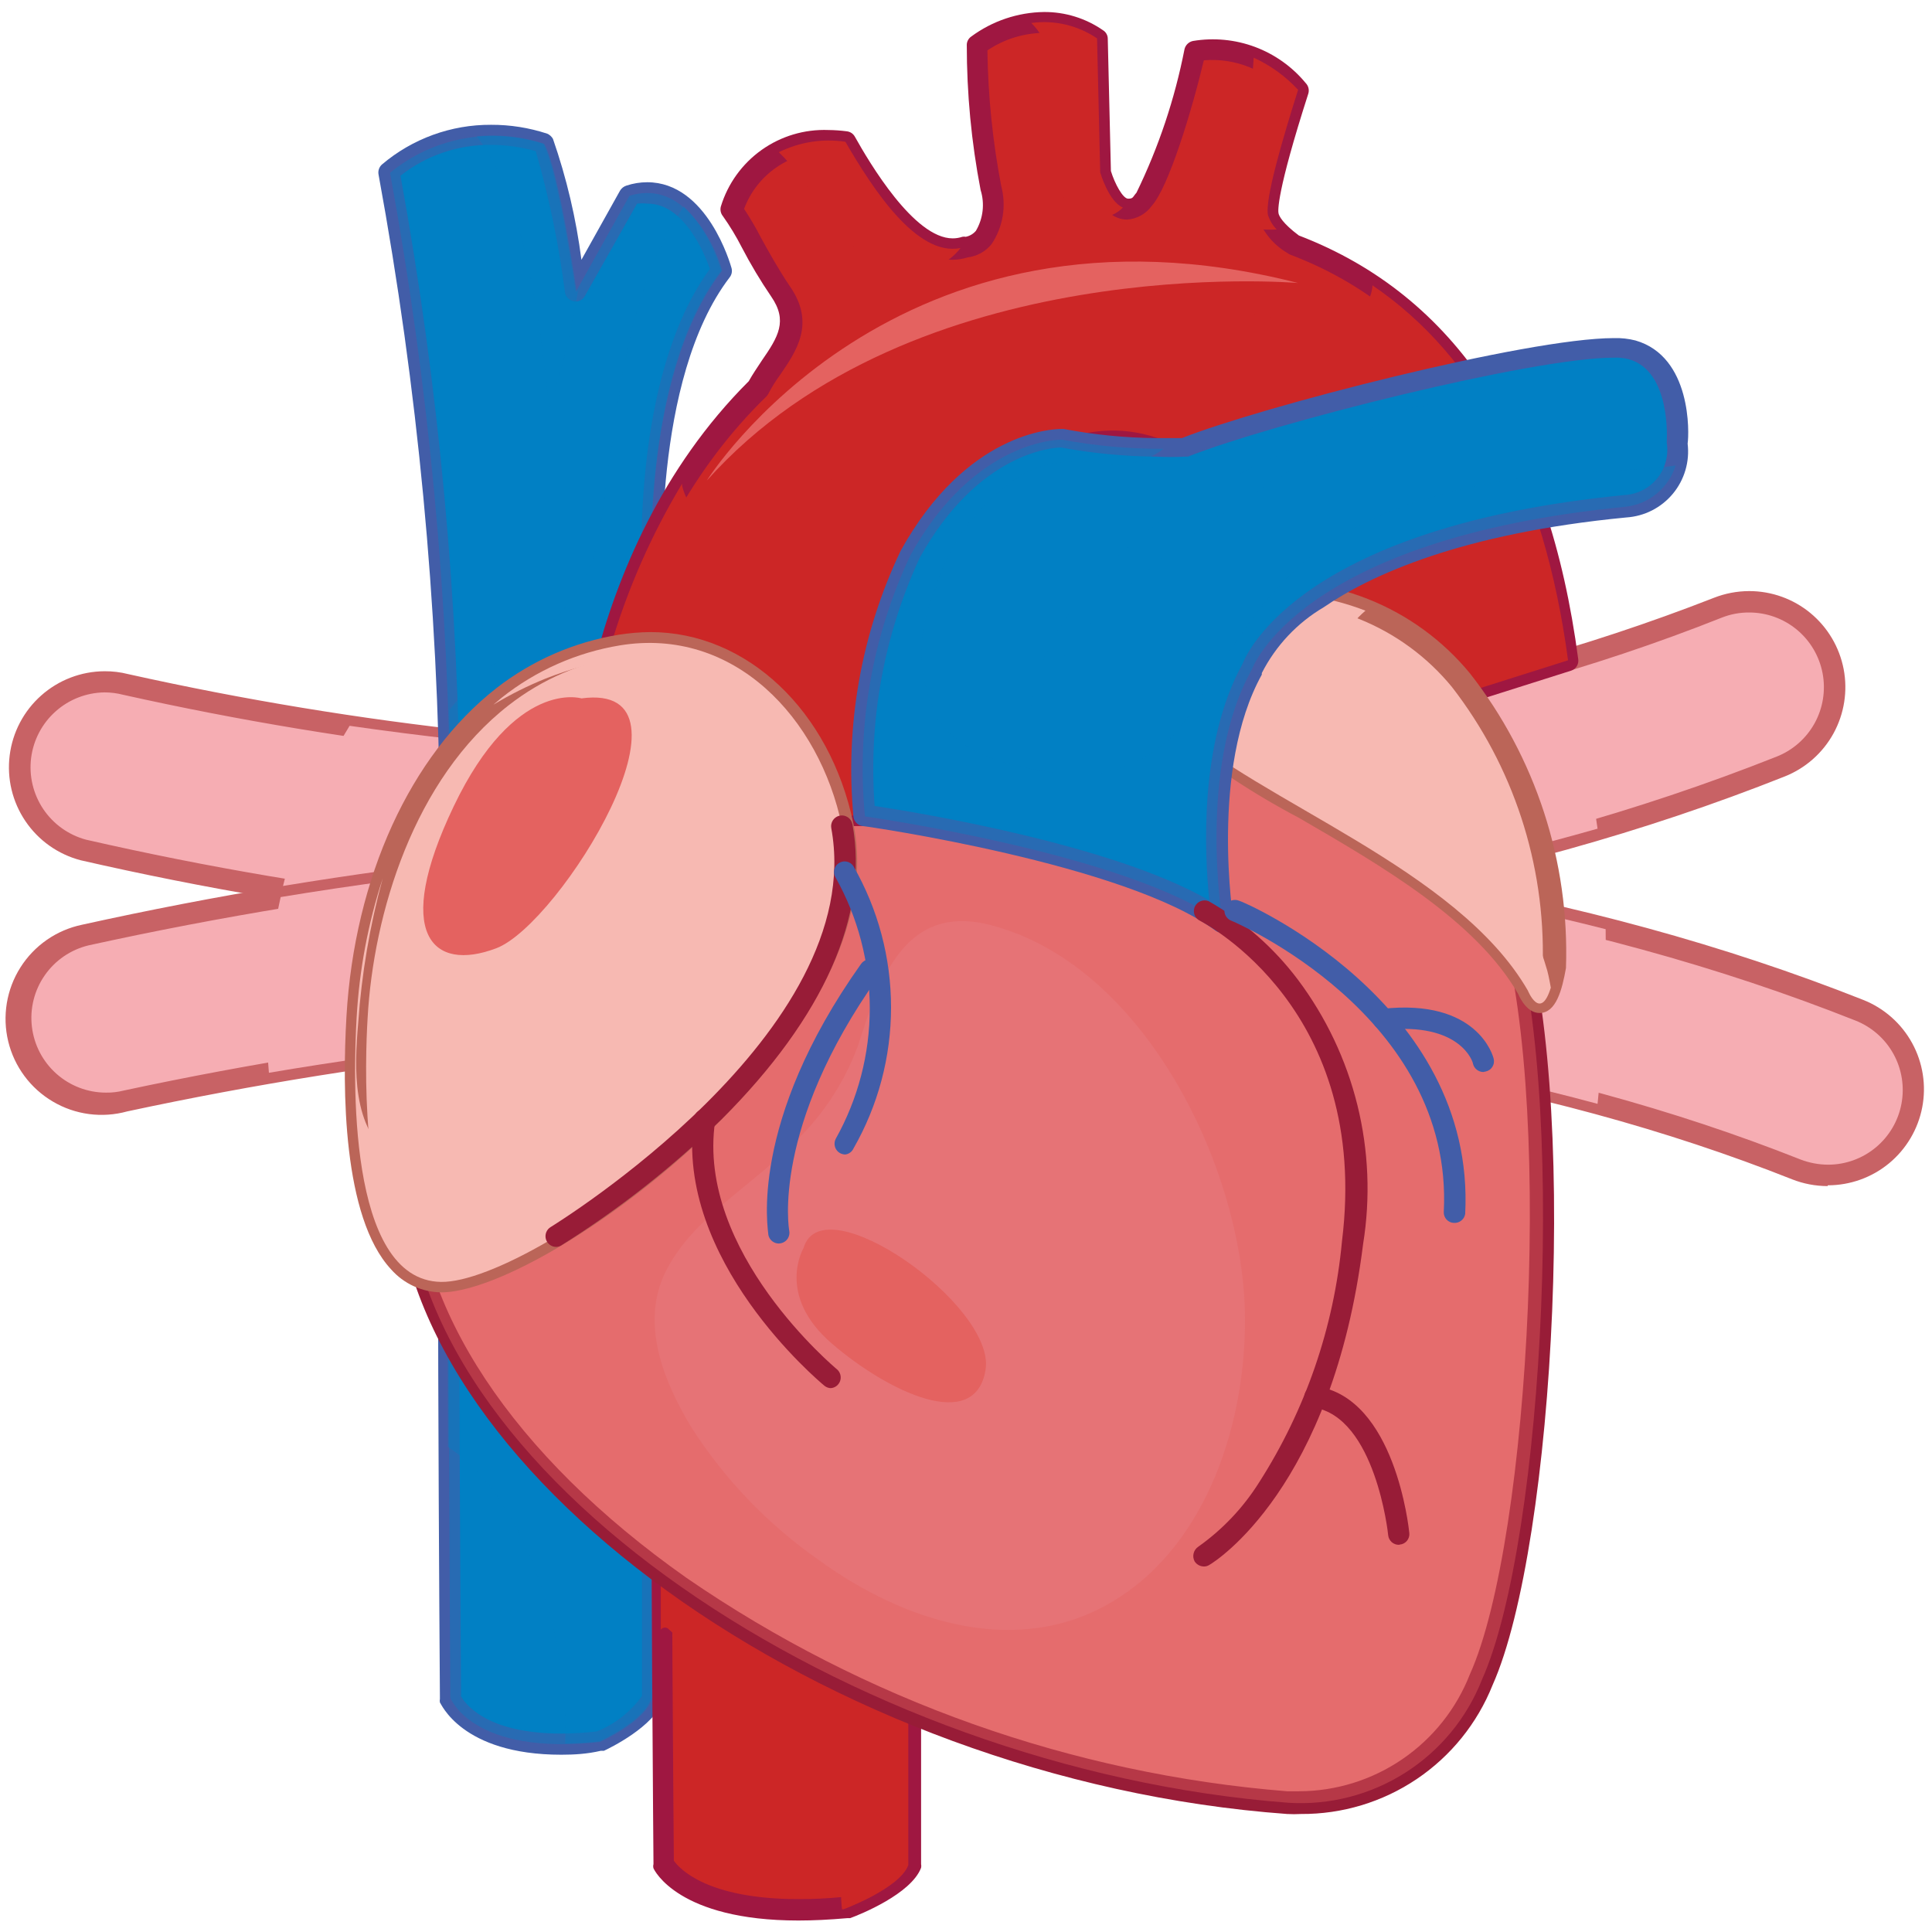<svg width="74" height="74" viewBox="0 0 74 74" fill="none" xmlns="http://www.w3.org/2000/svg">
<path d="M31.75 35.74C22.14 35.772 12.558 34.705 3.19 32.56C2.774 32.453 2.382 32.266 2.038 32.009C1.695 31.751 1.405 31.428 1.186 31.059C0.966 30.689 0.822 30.28 0.761 29.855C0.7 29.429 0.724 28.996 0.83 28.58C0.936 28.164 1.124 27.772 1.381 27.428C1.639 27.085 1.962 26.795 2.331 26.576C2.701 26.357 3.11 26.212 3.535 26.151C3.96 26.09 4.394 26.113 4.81 26.22C5.14 26.3 37.81 34.39 65.81 23.28C66.209 23.122 66.636 23.044 67.065 23.05C67.494 23.057 67.918 23.148 68.312 23.318C68.707 23.489 69.063 23.735 69.362 24.043C69.661 24.352 69.897 24.716 70.055 25.115C70.213 25.514 70.291 25.941 70.285 26.37C70.278 26.799 70.187 27.223 70.016 27.617C69.846 28.012 69.6 28.368 69.291 28.667C68.983 28.966 68.619 29.202 68.22 29.36C55.82 34.27 42.83 35.74 31.75 35.74Z" fill="#F6ADB3"/>
<path d="M31.75 36.15C22.106 36.176 12.491 35.102 3.09 32.95C2.226 32.724 1.474 32.192 0.974 31.452C0.474 30.713 0.259 29.817 0.371 28.931C0.482 28.045 0.911 27.23 1.579 26.638C2.247 26.045 3.107 25.715 4 25.71C4.307 25.707 4.613 25.744 4.91 25.82C13.751 27.788 22.783 28.765 31.84 28.73C44.52 28.73 55.84 26.73 65.64 22.9C66.073 22.729 66.534 22.641 67 22.64C67.856 22.64 68.686 22.938 69.345 23.483C70.005 24.029 70.454 24.787 70.616 25.628C70.777 26.469 70.639 27.339 70.228 28.09C69.816 28.84 69.156 29.424 68.36 29.74C57.64 34 45.32 36.15 31.75 36.15ZM4 26.52C3.308 26.53 2.642 26.789 2.127 27.251C1.611 27.712 1.279 28.345 1.192 29.031C1.106 29.718 1.271 30.413 1.656 30.988C2.042 31.563 2.622 31.979 3.29 32.16C12.626 34.294 22.174 35.357 31.75 35.33C45.22 35.33 57.44 33.19 68.05 28.98C68.669 28.736 69.183 28.283 69.505 27.7C69.826 27.116 69.933 26.44 69.809 25.786C69.684 25.132 69.336 24.542 68.823 24.117C68.31 23.693 67.666 23.46 67 23.46C66.637 23.457 66.277 23.525 65.94 23.66C56.1 27.57 44.62 29.55 31.84 29.55C22.715 29.584 13.616 28.598 4.71 26.61C4.478 26.55 4.239 26.52 4 26.52Z" fill="#C86265"/>
<g style="mix-blend-mode:multiply">
<path d="M59.39 25.47C41.91 30.6 23.73 29.29 13.39 27.8C12.207 29.738 11.336 31.851 10.81 34.06C17.735 35.172 24.737 35.733 31.75 35.74C41.704 35.812 51.617 34.465 61.19 31.74C60.891 29.575 60.285 27.464 59.39 25.47Z" fill="#F6ADB3"/>
</g>
<path d="M70 45C69.586 45.001 69.175 44.923 68.79 44.77C40.71 33.63 5.13 42.06 4.79 42.15C4.373 42.252 3.939 42.27 3.514 42.205C3.09 42.139 2.682 41.99 2.315 41.767C1.947 41.543 1.628 41.25 1.374 40.903C1.12 40.556 0.937 40.163 0.835 39.745C0.733 39.328 0.715 38.894 0.781 38.469C0.847 38.044 0.995 37.637 1.219 37.27C1.442 36.902 1.735 36.583 2.082 36.329C2.429 36.075 2.823 35.892 3.24 35.79C4.78 35.42 41.24 26.79 71.24 38.69C71.951 38.971 72.54 39.493 72.906 40.163C73.272 40.834 73.392 41.611 73.245 42.361C73.097 43.111 72.692 43.785 72.1 44.267C71.507 44.749 70.764 45.008 70 45Z" fill="#F6ADB3"/>
<path d="M70 45.43C69.534 45.429 69.073 45.341 68.64 45.17C59.06 41.37 47.56 39.44 34.48 39.44C24.527 39.434 14.602 40.483 4.87 42.57C4.395 42.701 3.898 42.735 3.409 42.671C2.92 42.606 2.449 42.444 2.025 42.193C1.6 41.943 1.229 41.61 0.936 41.214C0.642 40.818 0.431 40.367 0.315 39.888C0.199 39.409 0.181 38.911 0.261 38.424C0.341 37.938 0.518 37.472 0.782 37.056C1.045 36.639 1.39 36.279 1.795 35.998C2.2 35.717 2.657 35.521 3.14 35.42C13.396 33.152 23.867 32.006 34.37 32C48.37 32 60.82 34.12 71.37 38.3C72.166 38.616 72.826 39.2 73.238 39.95C73.65 40.701 73.787 41.572 73.626 42.412C73.465 43.253 73.015 44.011 72.356 44.557C71.696 45.102 70.866 45.4 70.01 45.4L70 45.43ZM34.5 38.62C47.69 38.62 59.28 40.57 68.96 44.41C69.298 44.54 69.657 44.608 70.02 44.61C70.686 44.61 71.331 44.377 71.843 43.953C72.356 43.528 72.705 42.938 72.829 42.284C72.953 41.63 72.846 40.954 72.525 40.37C72.204 39.787 71.689 39.335 71.07 39.09C60.64 34.95 48.3 32.85 34.39 32.85C23.966 32.848 13.572 33.975 3.39 36.21C2.71 36.374 2.113 36.782 1.714 37.357C1.314 37.931 1.139 38.633 1.222 39.327C1.304 40.022 1.639 40.663 2.162 41.128C2.685 41.593 3.36 41.85 4.06 41.85C4.289 41.854 4.518 41.827 4.74 41.77C14.521 39.673 24.497 38.617 34.5 38.62Z" fill="#C86265"/>
<g style="mix-blend-mode:multiply">
<path d="M61.5 35.59C41.89 30.59 21.45 32.59 10.75 34.36C10.256 36.567 10.104 38.837 10.3 41.09C20.14 39.42 41.51 36.94 61.19 42.28C61.427 40.058 61.531 37.824 61.5 35.59Z" fill="#F6ADB3"/>
</g>
<path d="M14.94 6.62C16.438 14.803 17.211 23.102 17.25 31.42C17.09 43.42 17.25 65.03 17.25 65.03C17.25 65.03 18.08 67.26 22.98 66.72C22.98 66.72 24.75 65.93 24.98 65.03V22.45C24.98 22.45 24.47 14.45 27.62 10.37C27.62 10.37 26.62 6.73 24.11 7.5L22.05 11.19C22.05 11.19 21.39 6.61 20.81 5.51C19.817 5.187 18.759 5.119 17.733 5.313C16.707 5.507 15.746 5.956 14.94 6.62Z" fill="#0180C4"/>
<path d="M21.5 67.21C17.65 67.21 16.88 65.21 16.85 65.21C16.84 65.164 16.84 65.116 16.85 65.07C16.85 64.86 16.68 43.27 16.85 31.45C16.786 23.144 16 14.86 14.5 6.69C14.486 6.619 14.49 6.546 14.513 6.477C14.536 6.409 14.576 6.348 14.63 6.3C15.797 5.31 17.28 4.771 18.81 4.78C19.54 4.777 20.266 4.892 20.96 5.12C21.053 5.161 21.13 5.231 21.18 5.32C21.702 6.822 22.067 8.373 22.27 9.95L23.75 7.3C23.805 7.21 23.89 7.143 23.99 7.11C24.248 7.024 24.518 6.98 24.79 6.98C27.09 6.98 27.98 10.13 28.02 10.27C28.036 10.33 28.038 10.392 28.026 10.453C28.014 10.514 27.988 10.571 27.95 10.62C24.95 14.54 25.39 22.34 25.39 22.42V65C25.4 65.039 25.4 65.081 25.39 65.12C25.08 66.12 23.33 66.97 23.13 67.06H23.01C22.5 67.18 21.99 67.21 21.5 67.21ZM17.64 64.94C17.78 65.21 18.57 66.4 21.5 66.4C21.951 66.397 22.402 66.37 22.85 66.32C23.548 66.042 24.152 65.57 24.59 64.96V22.45C24.59 22.15 24.12 14.5 27.19 10.3C26.98 9.69 26.19 7.8 24.81 7.8C24.674 7.786 24.537 7.786 24.4 7.8L22.4 11.34C22.359 11.415 22.295 11.475 22.218 11.511C22.141 11.546 22.054 11.557 21.97 11.54C21.887 11.523 21.811 11.482 21.753 11.421C21.694 11.36 21.654 11.283 21.64 11.2C21.406 9.371 21.032 7.562 20.52 5.79C19.964 5.632 19.389 5.551 18.81 5.55C17.553 5.535 16.328 5.951 15.34 6.73C16.82 14.864 17.583 23.112 17.62 31.38C17.5 42.86 17.65 63.43 17.66 64.94H17.64Z" fill="#425DA8"/>
<g style="mix-blend-mode:multiply" opacity="0.4">
<path d="M14.94 6.62C16.438 14.803 17.211 23.102 17.25 31.42C17.09 43.42 17.25 65.03 17.25 65.03C17.25 65.03 18.08 67.26 22.98 66.72C22.98 66.72 24.75 65.93 24.98 65.03V22.45C24.98 22.45 24.47 14.45 27.62 10.37C27.62 10.37 26.62 6.73 24.11 7.5L22.05 11.19C22.05 11.19 21.39 6.61 20.81 5.51C19.817 5.187 18.759 5.119 17.733 5.313C16.707 5.507 15.746 5.956 14.94 6.62Z" fill="#0180C4"/>
</g>
<g style="mix-blend-mode:multiply" opacity="0.4">
<path d="M21.04 15.63C21.532 14.142 21.903 12.617 22.15 11.07L22.09 11.19C22.09 11.19 21.43 6.61 20.85 5.51C20.012 5.238 19.127 5.14 18.25 5.22C20.2 7.55 20.75 13.08 21.04 15.63Z" fill="#0180C4"/>
</g>
<g style="mix-blend-mode:multiply" opacity="0.4">
<path d="M27.66 10.37C27.394 9.436 26.887 8.587 26.19 7.91C23.83 11.36 23.64 16.11 23 20.1C22.905 20.955 22.627 21.78 22.186 22.519C21.744 23.257 21.149 23.892 20.44 24.38C19.2 25.115 18.106 26.071 17.21 27.2C17.21 28.61 17.27 30.02 17.21 31.42C17.12 38.21 17.13 48.14 17.16 55.42C19.21 56.79 20.36 59.42 21.04 61.71C21.48 63.363 21.685 65.07 21.65 66.78C22.081 66.776 22.512 66.75 22.94 66.7C22.94 66.7 24.71 65.91 24.94 65.01V22.45C24.94 22.45 24.5 14.46 27.66 10.37Z" fill="#0180C4"/>
</g>
<path d="M25.31 49.42C25.31 60.16 25.4 71.42 25.4 71.42C25.4 71.42 26.4 73.65 32.4 73.11C32.4 73.11 34.54 72.32 34.88 71.42V49.42H25.31Z" fill="#CC2626"/>
<path d="M30.58 73.56C25.98 73.56 25.06 71.63 25.03 71.56C25.015 71.508 25.015 71.452 25.03 71.4C25.03 71.29 24.93 60.06 24.94 49.4C24.94 49.291 24.983 49.187 25.06 49.11C25.137 49.033 25.241 48.99 25.35 48.99H34.88C34.934 48.99 34.986 49.001 35.036 49.021C35.085 49.042 35.129 49.072 35.167 49.111C35.204 49.149 35.233 49.194 35.253 49.244C35.272 49.294 35.282 49.347 35.28 49.4V71.4C35.29 71.446 35.29 71.494 35.28 71.54C34.9 72.54 32.95 73.33 32.56 73.47H32.45C31.76 73.53 31.15 73.56 30.58 73.56ZM25.81 71.27C26 71.54 27.03 72.74 30.58 72.74C31.141 72.742 31.702 72.715 32.26 72.66C33.092 72.403 33.841 71.931 34.43 71.29V49.83H25.72C25.71 59.77 25.8 70.1 25.81 71.27Z" fill="#9F1741"/>
<g style="mix-blend-mode:multiply">
<path d="M25.31 49.42C25.31 53.97 25.31 58.6 25.31 62.42C25.329 62.395 25.353 62.375 25.381 62.361C25.408 62.347 25.439 62.34 25.47 62.34C25.501 62.34 25.532 62.347 25.559 62.361C25.587 62.375 25.611 62.395 25.63 62.42C27.55 64.14 29.73 65.74 31.03 68.02C31.691 69.136 32.091 70.387 32.2 71.68C32.2 72.16 32.2 72.68 32.25 73.13H32.31C32.31 73.13 34.45 72.34 34.79 71.44V49.44L25.31 49.42Z" fill="#CC2626"/>
</g>
<path d="M28.07 26.84C28.07 26.84 15.71 33.18 15.56 44.78C15.41 56.38 32.56 67.78 49.35 69.05C50.925 69.149 52.49 68.747 53.821 67.901C55.153 67.055 56.182 65.808 56.76 64.34C59.16 59.03 60.07 41.52 57.76 34.74C55.45 27.96 45.63 19 28.07 26.84Z" fill="#E67376"/>
<path d="M49.83 69.48C49.654 69.49 49.477 69.49 49.3 69.48C31.61 68.19 15.01 56.19 15.16 44.8C15.31 33.1 27.76 26.58 27.88 26.51C31.948 24.577 36.377 23.521 40.88 23.41C50.2 23.41 56.27 29.05 58.17 34.64C60.53 41.64 59.56 59.19 57.17 64.54C56.585 66.006 55.572 67.261 54.262 68.143C52.953 69.024 51.408 69.49 49.83 69.48ZM40.83 24.19C36.45 24.293 32.14 25.315 28.18 27.19C28.08 27.24 16.07 33.54 15.92 44.75C15.86 50.05 19.64 55.75 26.3 60.44C33.12 65.129 41.051 67.946 49.3 68.61C49.3 68.61 49.48 68.61 49.75 68.61C51.166 68.607 52.547 68.178 53.715 67.379C54.884 66.58 55.784 65.448 56.3 64.13C58.62 59 59.57 41.51 57.3 34.82C55.59 29.55 49.79 24.19 40.88 24.19H40.83Z" fill="#981C37"/>
<g style="mix-blend-mode:multiply" opacity="0.4">
<path d="M57.78 34.74C55.48 27.96 45.63 18.99 28.07 26.84C28.07 26.84 15.71 33.18 15.56 44.78C15.41 56.38 32.56 67.78 49.35 69.05C50.925 69.149 52.49 68.747 53.821 67.901C55.153 67.054 56.182 65.808 56.76 64.34C59.16 59 60.07 41.52 57.78 34.74ZM42.6 61.35C38.94 63.53 34.6 62.11 31.36 59.75C29.427 58.399 27.776 56.684 26.5 54.7C25.44 52.96 24.5 50.7 25.5 48.7C26.5 46.7 28.65 45.52 30.21 43.96C31.391 42.903 32.297 41.575 32.85 40.09C33.65 37.63 34.59 34.62 37.85 35.41C43.78 36.87 47.55 44.65 47.68 50.21C47.78 54.31 46.3 59.15 42.6 61.35Z" fill="#E46260"/>
</g>
<path d="M49.55 9.36C49.108 9.105 48.758 8.716 48.55 8.25C48.41 7.66 49.13 5.25 49.7 3.44C49.23 2.868 48.618 2.429 47.924 2.167C47.231 1.906 46.481 1.831 45.75 1.95C45.26 4.13 44.34 7.01 43.82 7.62C42.75 8.87 42.12 6.62 42.12 6.62L42 1.49C41.304 1.056 40.492 0.846 39.672 0.889C38.853 0.931 38.067 1.225 37.42 1.73C37.422 3.569 37.596 5.404 37.94 7.21C38.31 9.45 36.94 9.47 36.94 9.47C35.19 10.09 33.41 7.31 32.32 5.47C31.4 5.292 30.446 5.458 29.64 5.937C28.834 6.417 28.233 7.176 27.95 8.07C28.44 8.7 28.95 9.86 29.81 11.18C30.89 12.76 29.52 13.76 28.96 14.89C22.25 21.53 22.24 31.27 22.24 31.27H35.55C35.55 31.27 33.74 18.61 41.11 16.71C48.48 14.81 51.74 27.93 51.74 27.93L59.98 25.32C58.93 16.85 55.28 11.54 49.55 9.36Z" fill="#CC2626"/>
<path d="M35.62 31.64H22.3C22.246 31.639 22.192 31.627 22.142 31.604C22.092 31.582 22.047 31.55 22.01 31.51C21.972 31.474 21.942 31.431 21.921 31.383C21.9 31.334 21.89 31.282 21.89 31.23C21.89 31.13 21.98 21.28 28.68 14.6C28.83 14.33 29.01 14.07 29.18 13.81C29.81 12.9 30.18 12.29 29.54 11.36C29.126 10.753 28.749 10.122 28.41 9.47C28.199 9.057 27.958 8.659 27.69 8.28C27.648 8.229 27.619 8.169 27.605 8.105C27.591 8.04 27.593 7.974 27.61 7.91C27.877 7.035 28.426 6.273 29.171 5.743C29.916 5.213 30.816 4.945 31.73 4.98C31.968 4.982 32.205 4.999 32.44 5.03C32.502 5.038 32.562 5.06 32.614 5.094C32.666 5.129 32.709 5.176 32.74 5.23C33.3 6.23 35.01 9.13 36.49 9.13C36.616 9.13 36.741 9.11 36.86 9.07C36.903 9.061 36.947 9.061 36.99 9.07C37.143 9.04 37.28 8.959 37.38 8.84C37.517 8.607 37.604 8.348 37.635 8.079C37.666 7.81 37.641 7.538 37.56 7.28C37.206 5.445 37.029 3.579 37.03 1.71C37.032 1.649 37.048 1.589 37.078 1.535C37.108 1.481 37.149 1.435 37.2 1.4C38.009 0.802 38.985 0.473 39.99 0.46C40.798 0.455 41.587 0.7 42.25 1.16C42.305 1.194 42.35 1.241 42.381 1.297C42.413 1.353 42.43 1.416 42.43 1.48L42.55 6.55C42.7 7.04 43.01 7.61 43.21 7.61C43.41 7.61 43.38 7.55 43.53 7.38C44.38 5.634 44.998 3.785 45.37 1.88C45.389 1.804 45.429 1.734 45.486 1.679C45.542 1.624 45.613 1.587 45.69 1.57C46.488 1.436 47.307 1.514 48.066 1.796C48.824 2.079 49.495 2.556 50.01 3.18C50.062 3.233 50.099 3.299 50.117 3.371C50.135 3.443 50.132 3.519 50.11 3.59C48.89 7.39 48.95 8.07 48.97 8.17C48.99 8.27 49.12 8.55 49.75 9.02C55.75 11.32 59.33 16.77 60.45 25.25C60.464 25.345 60.443 25.441 60.392 25.522C60.34 25.603 60.262 25.662 60.17 25.69L51.93 28.3C51.878 28.322 51.822 28.334 51.765 28.334C51.708 28.334 51.652 28.322 51.6 28.3C51.552 28.275 51.51 28.239 51.477 28.196C51.444 28.153 51.422 28.103 51.41 28.05C51.41 27.93 48.57 16.96 42.6 16.96C42.151 16.959 41.704 17.016 41.27 17.13C34.62 18.84 35.87 30.13 36.01 31.13C36.016 31.177 36.016 31.224 36.01 31.27C35.999 31.368 35.953 31.458 35.882 31.526C35.811 31.593 35.718 31.634 35.62 31.64ZM22.72 30.82H35.15C34.933 28.751 34.956 26.664 35.22 24.6C35.86 19.98 37.88 17.1 41.07 16.28C44.42 15.42 47.54 17.42 49.95 22C50.84 23.715 51.557 25.513 52.09 27.37L59.59 25C58.46 17 55.03 11.88 49.41 9.75C49.373 9.736 49.34 9.716 49.31 9.69C48.788 9.385 48.388 8.908 48.18 8.34C48.12 8.13 47.98 7.56 49.25 3.55C48.858 3.115 48.37 2.777 47.825 2.562C47.281 2.347 46.694 2.261 46.11 2.31C45.65 4.24 44.76 7.18 44.11 7.89C44.002 8.041 43.861 8.165 43.698 8.255C43.536 8.345 43.355 8.398 43.17 8.41C42.17 8.41 41.79 6.99 41.71 6.7C41.71 6.7 41.71 6.64 41.71 6.61L41.6 1.7C41.107 1.408 40.543 1.256 39.97 1.26C39.203 1.268 38.456 1.501 37.82 1.93C37.844 3.676 38.021 5.416 38.35 7.13C38.45 7.505 38.468 7.897 38.405 8.28C38.341 8.663 38.196 9.028 37.98 9.35C37.751 9.633 37.421 9.816 37.06 9.86C36.869 9.919 36.67 9.95 36.47 9.95C34.8 9.95 33.27 7.78 32.11 5.82C31.977 5.81 31.843 5.81 31.71 5.82C31.015 5.805 30.333 6.007 29.757 6.398C29.182 6.789 28.743 7.348 28.5 8C28.741 8.364 28.961 8.741 29.16 9.13C29.46 9.67 29.8 10.29 30.25 10.96C31.25 12.39 30.49 13.46 29.9 14.33C29.724 14.568 29.567 14.818 29.43 15.08C29.409 15.121 29.382 15.158 29.35 15.19C23.56 20.82 22.82 28.92 22.72 30.82Z" fill="#9F1741"/>
<g style="mix-blend-mode:multiply">
<path d="M31.13 7.48C32.01 8.81 32.82 10.06 34.55 10.3C34.961 10.398 35.391 10.375 35.789 10.233C36.187 10.091 36.534 9.836 36.79 9.5C35.11 9.84 33.42 7.22 32.38 5.43C31.509 5.299 30.619 5.439 29.83 5.83C30.333 6.321 30.77 6.876 31.13 7.48Z" fill="#CC2626"/>
</g>
<g style="mix-blend-mode:multiply">
<path d="M40.15 2.09C40.47 3.59 39.89 5.09 40.33 6.63C40.57 7.48 41.14 8.44 42.18 8.34C42.494 8.312 42.788 8.174 43.01 7.95C42.46 7.72 42.14 6.6 42.14 6.6L42.02 1.47C41.281 0.969 40.384 0.759 39.5 0.88C39.837 1.206 40.065 1.629 40.15 2.09Z" fill="#CC2626"/>
</g>
<g style="mix-blend-mode:multiply">
<path d="M48.02 2.21C47.992 2.758 47.919 3.304 47.8 3.84C47.58 4.84 47.24 5.9 47.02 6.94C46.68 8.49 47.75 8.86 48.9 8.79C48.751 8.637 48.638 8.452 48.57 8.25C48.43 7.66 49.15 5.25 49.72 3.44C49.24 2.922 48.663 2.503 48.02 2.21Z" fill="#CC2626"/>
</g>
<g style="mix-blend-mode:multiply">
<path d="M52.57 10.93C52.552 11.193 52.464 11.445 52.314 11.662C52.165 11.879 51.959 12.051 51.72 12.16C50.741 12.452 49.698 12.452 48.72 12.16C44.814 11.524 40.808 12.169 37.3 14C35.491 15.018 33.843 16.299 32.41 17.8C31.41 18.8 30.23 20.02 28.83 20.28C28.252 20.413 27.645 20.313 27.14 20.003C26.635 19.692 26.272 19.195 26.13 18.62C26.125 18.587 26.125 18.553 26.13 18.52C23.809 22.372 22.498 26.747 22.32 31.24H35.63C35.63 31.24 33.82 18.58 41.19 16.68C48.56 14.78 51.82 27.9 51.82 27.9L60.06 25.29C59.14 18.44 56.57 13.65 52.57 10.93Z" fill="#CC2626"/>
</g>
<path d="M19.22 26.68C15.64 29.45 13.89 34.49 13.64 38.96C13.52 41.07 13.24 49.03 16.87 49.09C20.5 49.15 33.87 39.55 32.25 31.65C31.39 27.5 28.12 24 23.74 24.72C22.092 24.98 20.537 25.655 19.22 26.68Z" fill="#F7B9B2"/>
<path d="M16.9 49.5C16.536 49.496 16.177 49.415 15.847 49.264C15.516 49.112 15.221 48.893 14.98 48.62C13.12 46.62 13.11 41.69 13.27 38.93C13.58 33.6 15.72 28.93 19.01 26.36C20.38 25.293 21.996 24.588 23.71 24.31C24.107 24.248 24.508 24.214 24.91 24.21C28.6 24.21 31.79 27.21 32.69 31.56C33.26 34.35 32.12 37.56 29.38 40.96C25.5 45.69 19.39 49.5 16.9 49.5ZM24.9 25.03C24.545 25.03 24.19 25.06 23.84 25.12C22.258 25.371 20.765 26.017 19.5 27C15.85 29.83 14.3 35 14.08 39C13.98 40.65 13.81 46.18 15.57 48.08C15.735 48.272 15.939 48.426 16.168 48.533C16.398 48.64 16.647 48.697 16.9 48.7C18.9 48.7 24.81 45.24 28.7 40.46C30.5 38.26 32.51 34.95 31.85 31.75C31.19 28.55 28.71 25 24.87 25L24.9 25.03Z" fill="#BB6558"/>
<g style="mix-blend-mode:multiply">
<path d="M32.25 31.65C31.39 27.5 28.12 24 23.74 24.72C22.088 24.992 20.533 25.68 19.22 26.72L18.9 26.99C19.539 26.604 20.208 26.27 20.9 25.99C22.64 25.31 24.82 24.81 26.64 25.5C30.13 26.84 29.89 31.17 28.52 33.99C27.416 36.141 26.016 38.127 24.36 39.89C23.081 41.424 21.594 42.77 19.94 43.89C18.45 44.8 16.59 45.49 15.03 44.35C13.47 43.21 13.57 40.91 13.72 39.18C13.85 37.307 14.165 35.451 14.66 33.64C14.097 35.366 13.761 37.157 13.66 38.97C13.54 41.08 13.26 49.04 16.89 49.1C20.52 49.16 33.88 39.55 32.25 31.65Z" fill="#F7B9B2"/>
</g>
<path d="M47.61 22.74C47.61 22.74 41.71 24.64 44.96 27.65C48.21 30.66 55.82 33.21 58.52 37.89C58.52 37.89 59.16 39.48 59.52 36.99C59.88 34.5 58.04 21.72 47.61 22.74Z" fill="#F7B9B2"/>
<path d="M58.97 38.8C58.51 38.8 58.24 38.28 58.15 38.07C56.52 35.25 52.93 33.17 49.76 31.33C47.956 30.38 46.253 29.248 44.68 27.95C44.291 27.666 43.987 27.281 43.8 26.837C43.613 26.393 43.551 25.907 43.62 25.43C44.05 23.43 47.35 22.43 47.49 22.35H47.57C49.2 22.134 50.858 22.337 52.388 22.941C53.917 23.544 55.267 24.529 56.31 25.8C58.822 29.012 60.121 33.006 59.98 37.08C59.83 37.92 59.6 38.8 58.97 38.8ZM47.7 23.14C46.84 23.43 44.7 24.39 44.42 25.61C44.389 25.946 44.447 26.284 44.589 26.59C44.732 26.896 44.953 27.158 45.23 27.35C46.764 28.602 48.419 29.697 50.17 30.62C53.43 32.52 57.17 34.62 58.87 37.69V37.74C58.867 37.773 58.867 37.807 58.87 37.84C58.974 37.542 59.048 37.233 59.09 36.92C59.188 33.088 57.959 29.34 55.61 26.31C54.665 25.159 53.444 24.265 52.062 23.71C50.679 23.156 49.179 22.96 47.7 23.14Z" fill="#BB6558"/>
<g style="mix-blend-mode:multiply">
<path d="M59.21 37C58.858 35.805 58.3 34.682 57.56 33.68C56.241 31.825 54.618 30.205 52.76 28.89C51.76 28.14 50.63 27.09 50.91 25.69C51.117 24.795 51.604 23.989 52.3 23.39C50.808 22.812 49.199 22.606 47.61 22.79C47.61 22.79 41.71 24.69 44.96 27.7C48.21 30.71 55.82 33.26 58.52 37.94C58.52 37.94 59 39.13 59.4 37.83C59.34 37.5 59.29 37.23 59.21 37Z" fill="#F7B9B2"/>
</g>
<path d="M47.92 25.6C47.92 25.6 49.66 20.6 62.23 19.37C62.523 19.351 62.809 19.271 63.071 19.137C63.333 19.003 63.564 18.817 63.751 18.591C63.938 18.364 64.077 18.102 64.16 17.82C64.242 17.538 64.266 17.242 64.23 16.95C64.23 16.95 64.47 13.95 62.5 13.39C60.53 12.83 48.72 15.8 45.33 17.14C43.77 17.26 42.201 17.159 40.67 16.84C40.67 16.84 37.36 16.77 34.87 21.27C33.402 24.387 32.801 27.841 33.13 31.27C33.13 31.27 43.25 32.7 46.83 35.35C46.8 35.31 45.82 29.38 47.92 25.6Z" fill="#0180C4"/>
<path d="M46.8 35.72C46.71 35.724 46.621 35.696 46.55 35.64C43.1 33.08 33.14 31.64 33.04 31.64C32.951 31.628 32.869 31.587 32.806 31.524C32.743 31.461 32.702 31.378 32.69 31.29C32.361 27.789 32.986 24.264 34.5 21.09C37.01 16.56 40.29 16.43 40.66 16.43H40.74C41.904 16.652 43.085 16.769 44.27 16.78C44.79 16.78 45.12 16.78 45.27 16.78C48.27 15.59 58.48 12.95 61.82 12.95C62.096 12.942 62.372 12.972 62.64 13.04C64.8 13.66 64.7 16.6 64.64 16.99C64.681 17.332 64.653 17.679 64.555 18.009C64.458 18.339 64.295 18.646 64.075 18.911C63.855 19.176 63.583 19.394 63.276 19.55C62.969 19.706 62.633 19.798 62.29 19.82C55.96 20.43 52.49 22.03 50.7 23.26C49.686 23.858 48.864 24.732 48.33 25.78V25.84C46.33 29.45 47.24 35.23 47.25 35.29C47.263 35.37 47.252 35.451 47.218 35.524C47.184 35.597 47.129 35.659 47.06 35.7C46.977 35.734 46.886 35.741 46.8 35.72ZM33.5 30.87C35.14 31.12 42.62 32.34 46.32 34.49C46.13 32.66 45.93 28.44 47.59 25.43C47.79 24.92 49.97 20.16 62.23 18.96C62.471 18.946 62.707 18.882 62.923 18.771C63.138 18.661 63.327 18.506 63.479 18.318C63.631 18.129 63.741 17.911 63.803 17.677C63.866 17.443 63.878 17.199 63.84 16.96V16.89C63.84 16.89 64.02 14.22 62.39 13.76C62.197 13.71 61.998 13.689 61.8 13.7C58.71 13.7 48.74 16.21 45.5 17.49H45.4C45.027 17.509 44.653 17.509 44.28 17.49C43.059 17.48 41.841 17.363 40.64 17.14C40.32 17.14 37.46 17.34 35.23 21.36C33.854 24.331 33.259 27.604 33.5 30.87Z" fill="#425DA8"/>
<g style="mix-blend-mode:multiply" opacity="0.4">
<path d="M58.34 18.3C55.4 18.74 52.25 19.54 49.95 21.52C48.08 23.12 46.95 25.22 45.64 27.24C45.153 28.055 44.444 28.715 43.595 29.141C42.747 29.568 41.795 29.744 40.85 29.65C39.19 29.47 36.77 29.02 35.85 27.43C35.489 26.658 35.302 25.817 35.302 24.965C35.302 24.113 35.489 23.272 35.85 22.5C36.409 20.653 37.635 19.081 39.29 18.09C40.165 17.7 41.136 17.578 42.08 17.74C42.51 17.831 42.955 17.829 43.384 17.734C43.814 17.639 44.218 17.453 44.57 17.19C43.262 17.197 41.956 17.08 40.67 16.84C40.67 16.84 37.36 16.77 34.87 21.27C33.402 24.387 32.801 27.841 33.13 31.27C33.13 31.27 43.25 32.7 46.83 35.35C46.83 35.35 45.83 29.42 47.95 25.64C47.95 25.64 49.69 20.64 62.26 19.41C62.699 19.362 63.114 19.187 63.456 18.906C63.797 18.625 64.048 18.252 64.18 17.83C62.25 18.11 60.22 18 58.34 18.3Z" fill="#0180C4"/>
</g>
<g style="mix-blend-mode:screen">
<path d="M22.27 26.75C22.27 26.75 19.73 25.97 17.38 30.88C15.03 35.79 16.56 37.25 19.01 36.32C21.46 35.39 27.17 26.09 22.27 26.75Z" fill="#E46260"/>
</g>
<g style="mix-blend-mode:screen">
<path d="M48.14 18.81C50.327 17.425 52.644 16.26 55.06 15.33C40.94 19.05 39.64 25.79 39.5 27C41.43 23.53 44.89 20.89 48.14 18.81Z" fill="#0180C4"/>
</g>
<g style="mix-blend-mode:screen">
<path d="M27.07 18.41C27.07 18.41 34.26 6.9 49.72 10.84C49.72 10.84 34.97 9.56 27.07 18.41Z" fill="#E46260"/>
</g>
<path d="M46.11 60C46.041 59.999 45.972 59.981 45.912 59.948C45.851 59.915 45.799 59.868 45.76 59.81C45.707 59.715 45.691 59.603 45.718 59.498C45.743 59.392 45.809 59.3 45.9 59.24C46.826 58.583 47.615 57.751 48.22 56.79C50.003 54.008 51.094 50.84 51.4 47.55C52.5 38.69 46.2 35.39 45.93 35.25C45.84 35.197 45.773 35.112 45.744 35.012C45.715 34.912 45.725 34.804 45.772 34.711C45.819 34.618 45.9 34.547 45.998 34.511C46.096 34.475 46.204 34.479 46.3 34.52C47.629 35.278 48.789 36.299 49.71 37.52C50.786 38.954 51.563 40.59 51.992 42.33C52.422 44.071 52.496 45.88 52.21 47.65C51.04 57.01 46.52 59.83 46.32 59.94C46.258 59.981 46.184 60.002 46.11 60Z" fill="#981C37"/>
<path d="M53.58 59.17C53.478 59.171 53.379 59.133 53.303 59.065C53.228 58.996 53.18 58.902 53.17 58.8C53.17 58.75 52.68 54.27 50.31 53.91C50.203 53.895 50.106 53.838 50.04 53.752C49.975 53.666 49.946 53.557 49.96 53.45C49.977 53.342 50.036 53.245 50.124 53.18C50.212 53.114 50.322 53.086 50.43 53.1C53.43 53.55 53.96 58.51 53.98 58.72C53.986 58.773 53.981 58.826 53.965 58.877C53.95 58.927 53.925 58.974 53.892 59.015C53.858 59.056 53.817 59.09 53.77 59.115C53.724 59.14 53.673 59.155 53.62 59.16L53.58 59.17Z" fill="#981C37"/>
<path d="M21.3 47.76C21.211 47.759 21.125 47.73 21.054 47.675C20.983 47.621 20.932 47.545 20.908 47.459C20.885 47.373 20.89 47.282 20.922 47.199C20.955 47.116 21.014 47.046 21.09 47C21.21 46.92 33.27 39.54 31.84 31.72C31.82 31.613 31.844 31.502 31.906 31.412C31.968 31.322 32.063 31.26 32.17 31.24C32.277 31.22 32.388 31.244 32.478 31.306C32.568 31.367 32.63 31.463 32.65 31.57C33.29 35.06 31.55 38.96 27.65 42.86C25.78 44.69 23.718 46.312 21.5 47.7C21.44 47.738 21.371 47.759 21.3 47.76Z" fill="#981C37"/>
<path d="M31.84 53.17C31.745 53.171 31.654 53.139 31.58 53.08C31.34 52.88 25.83 48.25 26.58 42.83C26.595 42.723 26.651 42.626 26.738 42.56C26.824 42.495 26.933 42.466 27.04 42.48C27.148 42.497 27.245 42.556 27.31 42.644C27.376 42.732 27.404 42.842 27.39 42.95C26.66 47.95 32 52.4 32.06 52.45C32.123 52.504 32.167 52.576 32.188 52.657C32.209 52.737 32.205 52.822 32.177 52.9C32.149 52.977 32.098 53.045 32.031 53.093C31.963 53.142 31.883 53.169 31.8 53.17H31.84Z" fill="#981C37"/>
<g style="mix-blend-mode:screen">
<path d="M30.78 47.8C30.78 47.8 29.7 49.6 31.86 51.46C34.02 53.32 37.36 54.91 37.75 52.46C38.14 50.01 31.5 45.32 30.78 47.8Z" fill="#E46260"/>
</g>
<path d="M55.69 46.84C55.637 46.839 55.584 46.827 55.535 46.805C55.487 46.783 55.443 46.752 55.406 46.712C55.37 46.673 55.342 46.627 55.324 46.577C55.305 46.527 55.297 46.474 55.3 46.42C55.69 38.89 47.24 35.29 47.15 35.26C47.1 35.239 47.054 35.209 47.016 35.17C46.978 35.132 46.948 35.086 46.927 35.036C46.907 34.986 46.897 34.932 46.897 34.878C46.898 34.824 46.909 34.77 46.93 34.72C46.95 34.67 46.979 34.625 47.017 34.587C47.054 34.549 47.099 34.519 47.148 34.498C47.198 34.478 47.251 34.467 47.304 34.468C47.358 34.468 47.411 34.479 47.46 34.5C47.56 34.5 56.54 38.36 56.12 46.5C56.103 46.6 56.05 46.69 55.97 46.752C55.891 46.815 55.791 46.846 55.69 46.84Z" fill="#425DA8"/>
<path d="M56.81 41.06C56.72 41.059 56.633 41.027 56.563 40.971C56.492 40.915 56.442 40.837 56.42 40.75C56.42 40.67 55.93 39.14 53.03 39.45C52.923 39.459 52.817 39.426 52.734 39.359C52.65 39.293 52.595 39.196 52.58 39.09C52.575 39.036 52.58 38.982 52.596 38.93C52.611 38.878 52.637 38.83 52.671 38.788C52.706 38.746 52.748 38.712 52.796 38.686C52.844 38.661 52.896 38.645 52.95 38.64C56.59 38.24 57.19 40.45 57.21 40.55C57.224 40.602 57.226 40.656 57.218 40.709C57.211 40.762 57.192 40.813 57.164 40.859C57.136 40.904 57.099 40.944 57.056 40.975C57.012 41.006 56.963 41.028 56.91 41.04L56.81 41.06Z" fill="#425DA8"/>
<path d="M32.37 44.22C32.304 44.218 32.239 44.2 32.18 44.17C32.085 44.119 32.014 44.033 31.983 43.93C31.951 43.827 31.961 43.716 32.01 43.62C32.865 42.092 33.314 40.371 33.314 38.62C33.314 36.869 32.865 35.148 32.01 33.62C31.981 33.576 31.96 33.526 31.95 33.473C31.94 33.421 31.941 33.367 31.952 33.315C31.963 33.263 31.985 33.213 32.016 33.169C32.046 33.126 32.085 33.089 32.13 33.06C32.175 33.031 32.225 33.01 32.277 33C32.33 32.99 32.383 32.991 32.436 33.002C32.488 33.013 32.537 33.035 32.581 33.065C32.625 33.096 32.662 33.135 32.69 33.18C33.633 34.825 34.129 36.689 34.129 38.585C34.129 40.481 33.633 42.345 32.69 43.99C32.661 44.053 32.617 44.107 32.561 44.147C32.505 44.188 32.439 44.213 32.37 44.22Z" fill="#425DA8"/>
<path d="M29.83 47.63C29.735 47.63 29.644 47.596 29.571 47.536C29.498 47.476 29.448 47.393 29.43 47.3C29.43 47.13 28.64 43.03 32.98 36.92C33.042 36.831 33.137 36.771 33.244 36.752C33.351 36.733 33.461 36.758 33.55 36.82C33.637 36.886 33.696 36.983 33.715 37.09C33.733 37.198 33.71 37.309 33.65 37.4C29.53 43.19 30.22 47.1 30.23 47.14C30.25 47.246 30.228 47.356 30.169 47.446C30.109 47.536 30.016 47.598 29.91 47.62L29.83 47.63Z" fill="#425DA8"/>
</svg>

